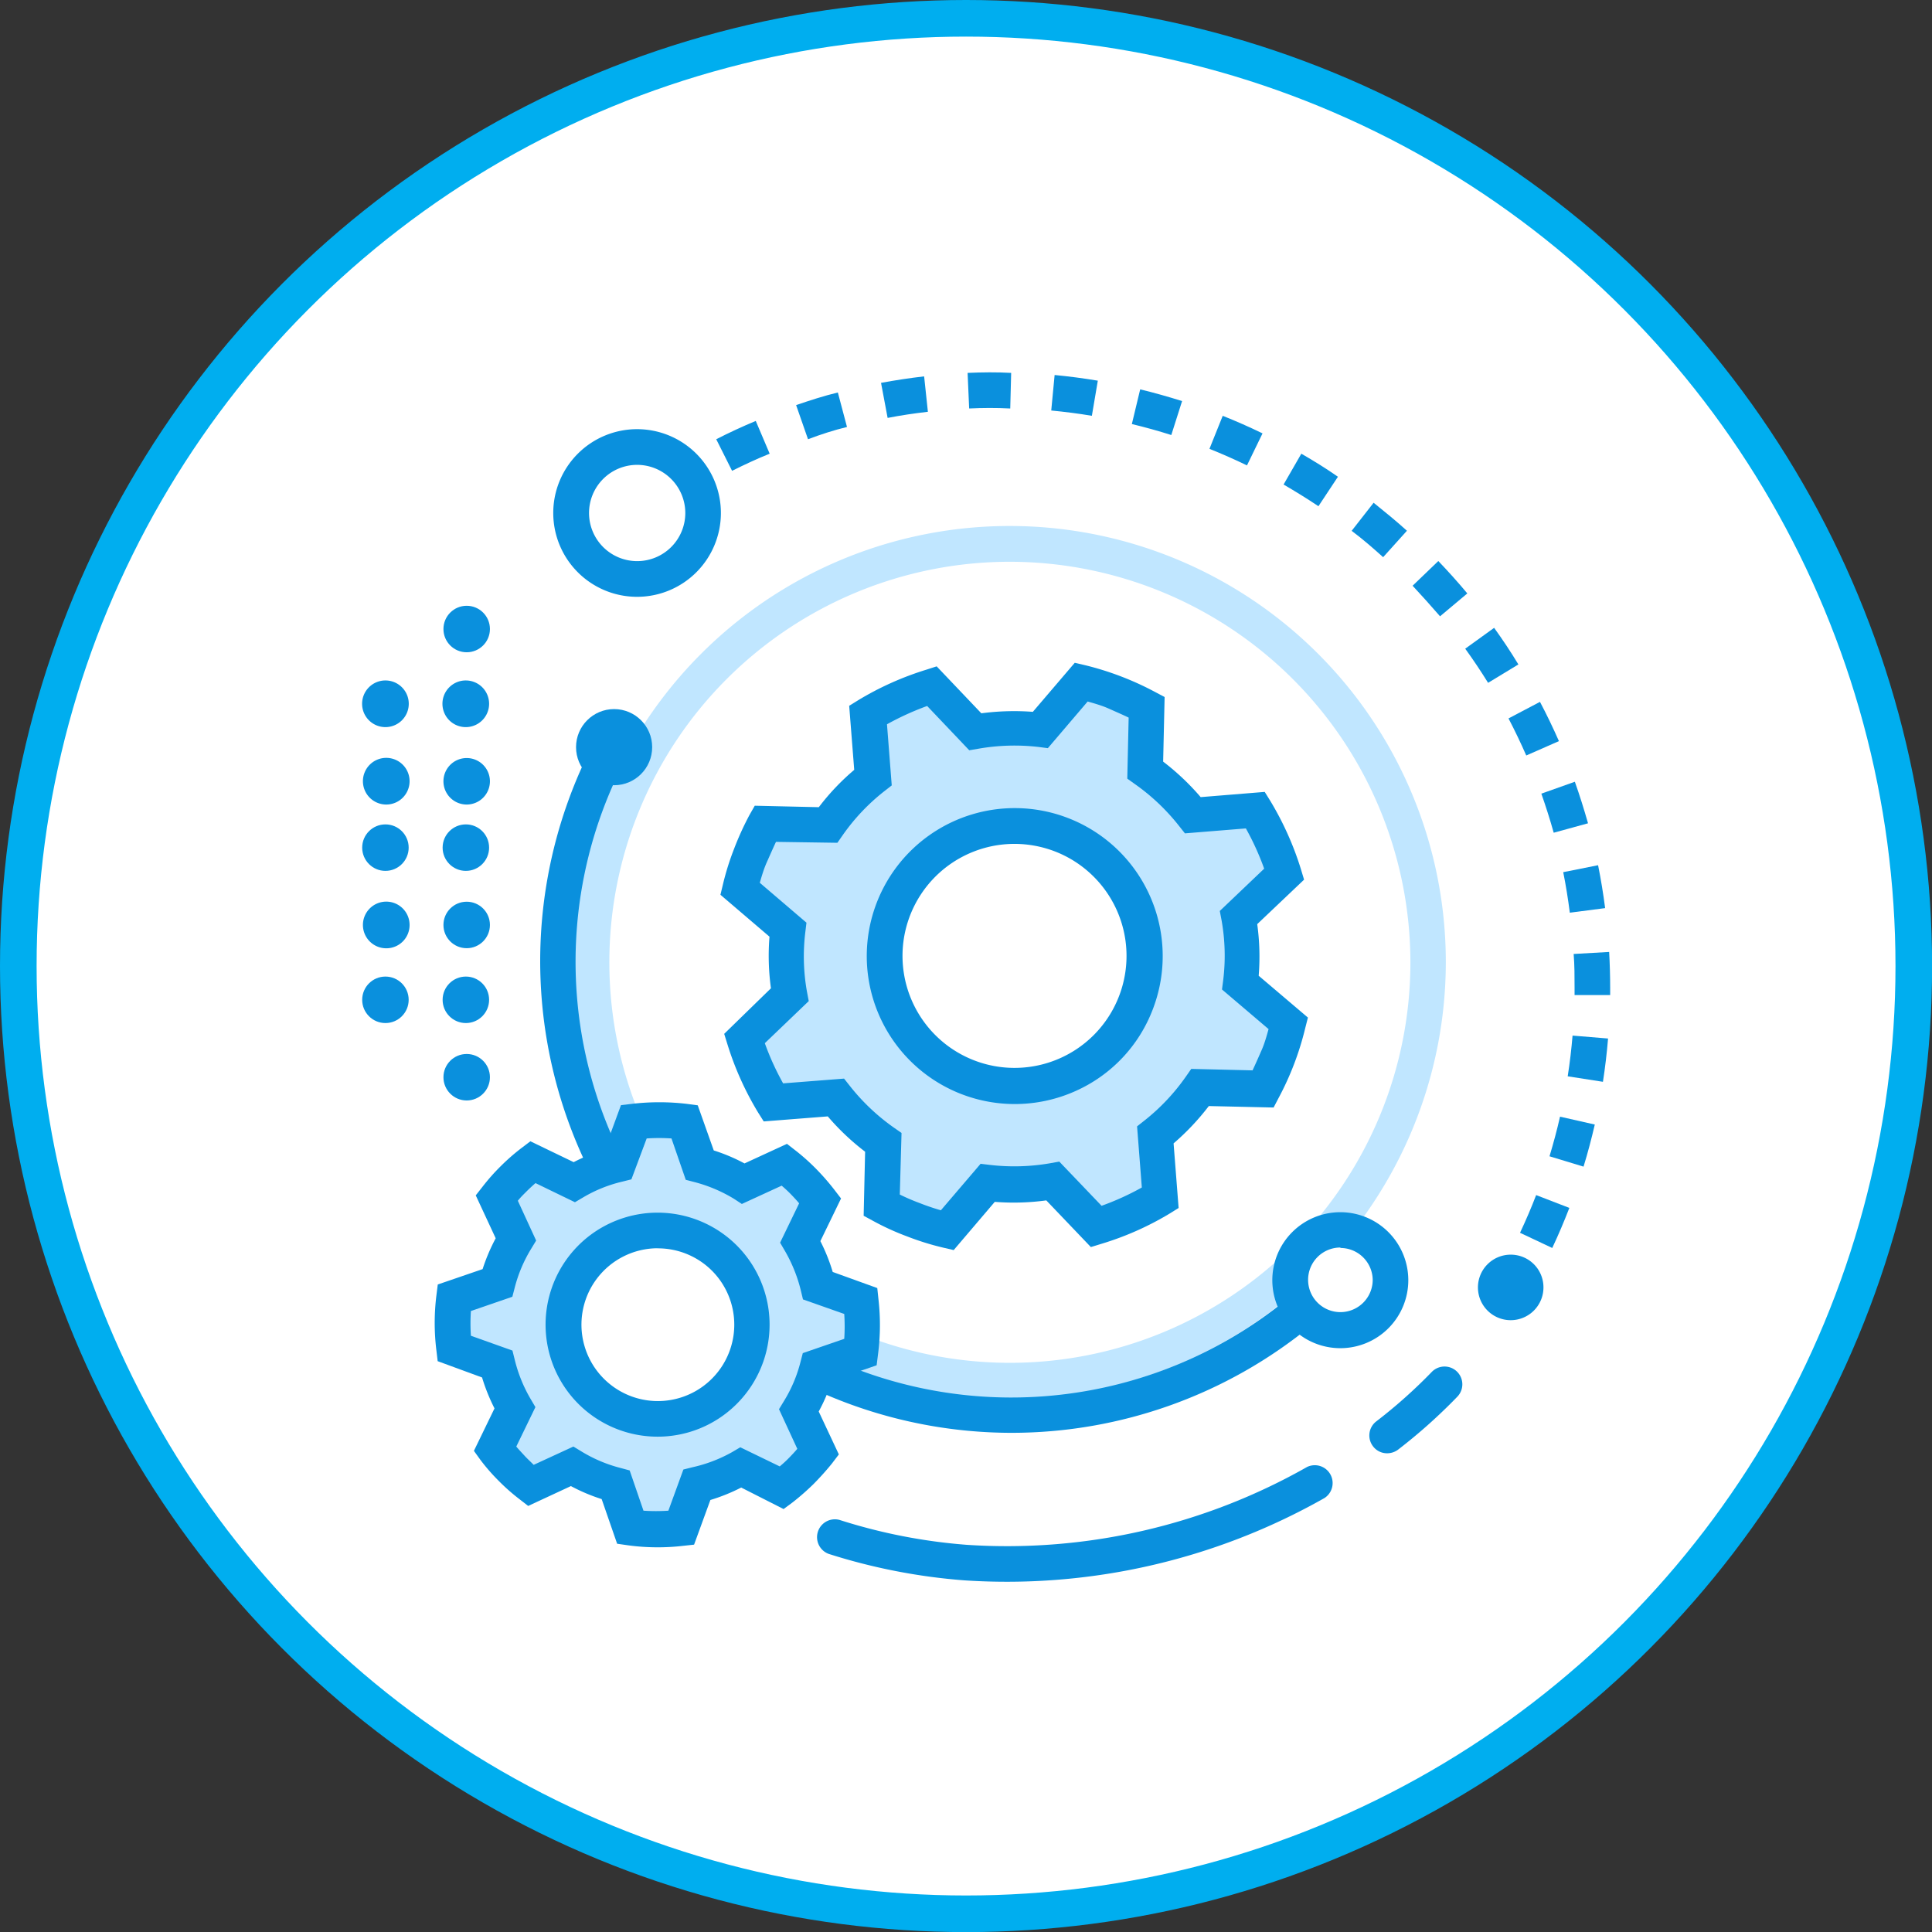 <svg xmlns="http://www.w3.org/2000/svg" viewBox="0 0 211.13 211.13"><rect x="0" y="0" width="211.13" height="211.13" fill="#333333" stroke="none"/><defs><style>.cls-1,.cls-5{fill:#fff;}.cls-1{stroke:#00aeef;stroke-miterlimit:10;stroke-width:4px;}.cls-2{fill:none;}.cls-3{fill:#c0e6ff;}.cls-4{fill:#0a90dd;}</style></defs><title>about_icon1</title><g id="Слой_2" data-name="Слой 2"><g id="Дизайн"><circle class="cls-1" cx="105.57" cy="105.57" r="103.57"/><rect class="cls-2" x="33.36" y="32.61" width="149.44" height="149.44"/><path class="cls-3" d="M135.61,107.38a24.14,24.14,0,0,0-.2-7.16l5-4.74a31.65,31.65,0,0,0-3.13-7l-6.85.56a25,25,0,0,0-5.21-5l.16-6.87a31.83,31.83,0,0,0-3.49-1.58,30.74,30.74,0,0,0-3.65-1.14l-4.47,5.23a24.85,24.85,0,0,0-7.16.2l-4.74-5a31.92,31.92,0,0,0-7,3.13l.53,6.87a24.54,24.54,0,0,0-4.92,5.19L83.62,90A30.67,30.67,0,0,0,82,93.47a28.41,28.41,0,0,0-1.15,3.64l5.24,4.48a24.08,24.08,0,0,0,.2,7.15l-5,4.75a31.41,31.41,0,0,0,3.13,7l6.85-.54a24.77,24.77,0,0,0,5.19,4.92l-.16,6.87a28.24,28.24,0,0,0,3.49,1.59,27.71,27.71,0,0,0,3.67,1.14l4.45-5.22a24.14,24.14,0,0,0,7.16-.2l4.74,5a30.69,30.69,0,0,0,7-3.11l-.53-6.87a24.69,24.69,0,0,0,4.9-5.19l6.89.16a35.65,35.65,0,0,0,1.58-3.49,37.94,37.94,0,0,0,1.15-3.67Zm-11.47,2.17A14.22,14.22,0,1,1,116,91.21,14.22,14.22,0,0,1,124.14,109.55Z"/><path class="cls-4" d="M104.22,136.61l-1.16-.27a29.65,29.65,0,0,1-3.92-1.22,28.28,28.28,0,0,1-3.71-1.69l-1.05-.57.16-7A26.53,26.53,0,0,1,90.46,122l-7,.55-.63-1a33.46,33.46,0,0,1-3.33-7.41l-.36-1.16L84.25,108a25.88,25.88,0,0,1-.16-5.64l-5.36-4.58L79,96.66a29.19,29.19,0,0,1,1.22-3.9,32.58,32.58,0,0,1,1.69-3.71l.57-1,7,.16a25.74,25.74,0,0,1,3.87-4.08l-.55-7,1-.62a33.32,33.32,0,0,1,7.41-3.32l1.15-.37,4.88,5.13a27.28,27.28,0,0,1,5.63-.16l4.58-5.36,1.16.27a32.74,32.74,0,0,1,7.6,2.91l1.06.56-.16,7.06a26.93,26.93,0,0,1,4.1,3.88l7-.57.62,1a33.71,33.71,0,0,1,3.33,7.43l.35,1.16-5.12,4.86a25.88,25.88,0,0,1,.16,5.64l5.38,4.57-.3,1.18a32.08,32.08,0,0,1-2.89,7.58l-.56,1.07-7.08-.16a26.93,26.93,0,0,1-3.85,4.08l.55,7.06-1,.62a32.75,32.75,0,0,1-7.45,3.3l-1.14.35-4.87-5.1a26.58,26.58,0,0,1-5.63.16Zm-5.89-6.07a22.9,22.9,0,0,0,2.19.94c.76.3,1.53.56,2.3.78l4.34-5.08,1,.12a22.89,22.89,0,0,0,6.6-.18l1-.18,4.62,4.83a29.18,29.18,0,0,0,4.4-2l-.52-6.68.81-.64a22.63,22.63,0,0,0,4.51-4.78l.6-.86,6.7.16c.35-.75.68-1.5,1-2.23s.53-1.5.75-2.28l-5.09-4.33.13-1a21.92,21.92,0,0,0-.18-6.58l-.19-1,4.85-4.62a29.35,29.35,0,0,0-2-4.4l-6.66.54-.65-.82a22.92,22.92,0,0,0-4.81-4.56l-.84-.6.15-6.67c-.73-.35-1.47-.67-2.21-1s-1.58-.56-2.27-.76l-4.35,5.1-1-.13a22.86,22.86,0,0,0-6.59.19l-1,.17-4.6-4.84a30.33,30.33,0,0,0-4.39,2l.52,6.68-.82.64a22.44,22.44,0,0,0-4.52,4.77l-.6.86L84.8,92c-.32.68-.64,1.41-1,2.22s-.55,1.51-.77,2.25l5.1,4.36-.12,1a21.86,21.86,0,0,0,.18,6.57l.19,1L83.58,114a29.1,29.1,0,0,0,2,4.39l6.66-.52.64.81a22.9,22.9,0,0,0,4.78,4.53l.86.6Zm12.54-9.89A16.17,16.17,0,1,1,126,110.24a16,16,0,0,1-8.49,9A16.18,16.18,0,0,1,110.87,120.65Zm0-28.43a12.24,12.24,0,1,0,4.35.8A12.33,12.33,0,0,0,110.9,92.22Z"/><path class="cls-3" d="M110.36,152.82A47.67,47.67,0,1,1,158,105.16,47.71,47.71,0,0,1,110.36,152.82Zm0-91.43a43.77,43.77,0,1,0,43.77,43.77A43.82,43.82,0,0,0,110.36,61.39Z"/><path class="cls-4" d="M105.36,172.7a65,65,0,0,1-14.8-2.89,1.95,1.95,0,0,1,1.19-3.71,60.65,60.65,0,0,0,13.91,2.72,66.44,66.44,0,0,0,37.18-8.51,1.95,1.95,0,0,1,1.91,3.39A70.41,70.41,0,0,1,105.36,172.7Zm46.08-13.89a1.91,1.91,0,0,1-1.39-.75,1.94,1.94,0,0,1,.35-2.73,55.48,55.48,0,0,0,6.06-5.4,1.94,1.94,0,0,1,2.8,2.7,59.34,59.34,0,0,1-6.48,5.79A2,2,0,0,1,151.44,158.81Z"/><path class="cls-5" d="M152,139.91a5.48,5.48,0,1,0-5.47,5.47A5.47,5.47,0,0,0,152,139.91Z"/><path class="cls-4" d="M110.53,156.58A51.55,51.55,0,0,1,66,79.15l3.36,2a47.62,47.62,0,0,0,71.54,60.62l2.49,3A51.61,51.61,0,0,1,110.53,156.58Z"/><circle class="cls-4" cx="67.11" cy="81.65" r="4.16"/><path class="cls-4" d="M146.48,147.33a7.43,7.43,0,1,1,7.42-7.42A7.43,7.43,0,0,1,146.48,147.33Zm0-11a3.53,3.53,0,1,0,3.53,3.53A3.53,3.53,0,0,0,146.48,136.38Z"/><path class="cls-4" d="M166.47,142.33l-3.34-2c.36-.61.72-1.23,1.06-1.85l3.41,1.88C167.23,141,166.86,141.68,166.47,142.33Z"/><path class="cls-4" d="M169.63,136.38l-3.52-1.66c.63-1.35,1.23-2.73,1.76-4.12L171.5,132C170.93,133.47,170.31,134.94,169.63,136.38Zm3.42-8.89-3.72-1.13c.43-1.42.82-2.88,1.15-4.33l3.8.86C173.92,124.44,173.51,126,173.05,127.49Zm2.12-9.27-3.85-.6c.23-1.46.41-3,.53-4.45l3.88.32C175.6,115.07,175.41,116.66,175.17,118.22Zm.79-9.48-3.89,0v-.82c0-1.21,0-2.45-.1-3.67l3.88-.22c.07,1.29.11,2.6.11,3.89Zm-4.41-9c-.19-1.48-.43-3-.72-4.43l3.81-.76c.31,1.55.57,3.13.77,4.69ZM169.79,91c-.4-1.43-.86-2.87-1.35-4.27l3.66-1.3c.53,1.49,1,3,1.44,4.54Zm-3-8.44c-.6-1.37-1.25-2.73-1.94-4.05l3.44-1.81c.74,1.4,1.43,2.84,2.07,4.29Zm-4.17-7.94c-.79-1.27-1.62-2.52-2.5-3.73l3.16-2.28c.92,1.28,1.81,2.61,2.65,4Zm-5.25-7.27c-1-1.15-2-2.27-3-3.34l2.81-2.7c1.09,1.14,2.16,2.33,3.17,3.54Zm-6.22-6.46c-1.11-1-2.26-2-3.44-2.88l2.4-3.07c1.24,1,2.47,2,3.64,3.06ZM72.36,56.08,70.12,52.9c1.29-.91,2.64-1.79,4-2.6l2,3.33C74.85,54.4,73.58,55.22,72.36,56.08Zm71.72-.76c-1.24-.83-2.52-1.62-3.81-2.37l1.94-3.37c1.37.79,2.73,1.63,4,2.52ZM80,51.45,78.27,48c1.41-.72,2.86-1.39,4.32-2l1.52,3.58C82.74,50.13,81.37,50.77,80,51.45Zm56.27-.59c-1.34-.65-2.72-1.26-4.1-1.81l1.45-3.61c1.46.58,2.93,1.23,4.35,1.92ZM88.3,48,87,44.27c1.49-.51,3-1,4.56-1.38l1,3.77C91.15,47,89.7,47.47,88.3,48ZM128,47.54c-1.41-.45-2.86-.85-4.31-1.2l.91-3.79c1.54.37,3.08.81,4.58,1.28ZM97,45.67l-.72-3.83c1.56-.29,3.14-.53,4.71-.71L101.4,45C99.92,45.17,98.43,45.39,97,45.67Zm22.32-.23c-1.46-.25-3-.44-4.44-.58l.37-3.88c1.57.15,3.16.36,4.72.62Zm-13.41-.8-.17-3.89c1.57-.07,3.17-.09,4.76,0l-.1,3.89C108.87,44.56,107.36,44.57,105.87,44.64Z"/><path class="cls-4" d="M68.24,59.24l-2.49-3c.57-.49,1.16-1,1.76-1.42l2.39,3.07C69.34,58.34,68.79,58.79,68.24,59.24Z"/><path class="cls-4" d="M165.1,137.11a3.58,3.58,0,1,0,3.57,3.57A3.57,3.57,0,0,0,165.1,137.11Z"/><path class="cls-5" d="M69.46,49a7.21,7.21,0,1,0,7.21,7.21A7.21,7.21,0,0,0,69.46,49Z"/><path class="cls-4" d="M69.63,65.22a9.16,9.16,0,1,1,9.15-9.16A9.16,9.16,0,0,1,69.63,65.22Zm0-14.42a5.26,5.26,0,1,0,5.26,5.26A5.27,5.27,0,0,0,69.63,50.8Z"/><circle class="cls-5" cx="71.68" cy="145.26" r="11.05" transform="translate(-36.23 24.46) rotate(-15.51)"/><path class="cls-3" d="M87.29,154.14a17.42,17.42,0,0,0,2-4.78L94,147.74a23,23,0,0,0,0-5.56l-4.68-1.7a18.14,18.14,0,0,0-2-4.83l2.17-4.48a23.13,23.13,0,0,0-1.82-2.1,24.06,24.06,0,0,0-2.06-1.85l-4.52,2.11a17.92,17.92,0,0,0-4.78-2l-1.63-4.72a23.33,23.33,0,0,0-5.54,0l-1.72,4.69a17.26,17.26,0,0,0-4.8,1.93L58.27,127a22.63,22.63,0,0,0-2.1,1.82,19.77,19.77,0,0,0-1.85,2.06l2.1,4.53a17.27,17.27,0,0,0-2,4.78l-4.72,1.62a22.82,22.82,0,0,0,0,5.54l4.67,1.71a18.18,18.18,0,0,0,1.94,4.81l-2.17,4.48a19,19,0,0,0,1.82,2.1A21.44,21.44,0,0,0,58,162.31l4.5-2.1a18.2,18.2,0,0,0,4.78,2l1.63,4.7a22.41,22.41,0,0,0,5.55.06l1.72-4.69A17.72,17.72,0,0,0,81,160.37l4.49,2.18a24.13,24.13,0,0,0,2.1-1.83,25.93,25.93,0,0,0,1.86-2.07Zm-8.22-2a10.3,10.3,0,1,1,.13-14.56A10.29,10.29,0,0,1,79.07,152.11Z"/><path class="cls-4" d="M71.89,169.09a23.74,23.74,0,0,1-3.27-.22l-1.18-.17-1.69-4.88a19.58,19.58,0,0,1-3.36-1.42l-4.67,2.17-.94-.73a21.8,21.8,0,0,1-2.27-2,21.46,21.46,0,0,1-2-2.29l-.72-1,2.25-4.64a20.57,20.57,0,0,1-1.36-3.38l-4.85-1.78-.14-1.18a24.37,24.37,0,0,1,0-6l.15-1.2,4.9-1.68a20.29,20.29,0,0,1,1.43-3.37l-2.18-4.69.73-.93a22.51,22.51,0,0,1,2-2.26,22.82,22.82,0,0,1,2.29-2l.95-.72L62.69,127a19.41,19.41,0,0,1,3.38-1.36l1.79-4.87,1.19-.14a25.71,25.71,0,0,1,6,0l1.2.16L78,125.72a19.58,19.58,0,0,1,3.36,1.42L86,125l.94.73a23,23,0,0,1,2.24,2,25.5,25.5,0,0,1,2,2.29l.73.95-2.26,4.66A20,20,0,0,1,91,139l4.87,1.76L96,142a24.75,24.75,0,0,1-.05,6l-.15,1.2-4.9,1.69a18.64,18.64,0,0,1-1.43,3.36l2.2,4.69-.76,1c-.63.78-1.31,1.53-2,2.23a27.43,27.43,0,0,1-2.28,2l-1,.74L81,162.56a20.29,20.29,0,0,1-3.37,1.36l-1.78,4.88-1.2.13A23.39,23.39,0,0,1,71.89,169.09Zm-1.57-4a20.56,20.56,0,0,0,2.72,0l1.64-4.5,1-.25A15.88,15.88,0,0,0,80,158.69l.9-.53,4.31,2.09c.36-.3.7-.61,1-.92s.62-.64.92-1l-2-4.33.54-.89a15.3,15.3,0,0,0,1.8-4.24l.26-1,4.53-1.56a20.56,20.56,0,0,0,0-2.72L87.75,142l-.24-1a16.38,16.38,0,0,0-1.74-4.31l-.52-.89,2.08-4.3c-.29-.35-.6-.68-.91-1s-.68-.66-1-.93l-4.35,2L80.2,131a16.18,16.18,0,0,0-4.26-1.81l-1-.26-1.56-4.52a20.42,20.42,0,0,0-2.71,0L69,128.88l-1,.25a15.18,15.18,0,0,0-4.27,1.72l-.9.53-4.31-2.09c-.32.28-.66.59-1,.93s-.64.63-.93,1l2,4.35-.54.89a15.53,15.53,0,0,0-1.8,4.25l-.26,1-4.53,1.56a20.31,20.31,0,0,0,0,2.7L56,147.59l.25,1a15.94,15.94,0,0,0,1.73,4.28l.53.9-2.09,4.31c.29.35.6.67.9,1s.66.65,1,1l4.34-2,.89.54a15.65,15.65,0,0,0,4.26,1.8l1,.27Z"/><path class="cls-4" d="M71.85,157a12.24,12.24,0,1,1,8.59-3.51h0A12.21,12.21,0,0,1,71.85,157Zm0-20.59a8.35,8.35,0,1,0,6,2.5A8.36,8.36,0,0,0,71.85,136.42Zm7.22,15.69h0Z"/><circle class="cls-4" cx="42.12" cy="92.63" r="2.54"/><circle class="cls-4" cx="50.91" cy="92.63" r="2.54"/><path class="cls-4" d="M44.76,101.08a2.55,2.55,0,1,0-2.54,2.55A2.54,2.54,0,0,0,44.76,101.08Z"/><circle class="cls-4" cx="51" cy="101.08" r="2.54"/><circle class="cls-4" cx="42.12" cy="109.26" r="2.54"/><circle class="cls-4" cx="50.91" cy="109.26" r="2.54"/><circle class="cls-4" cx="51" cy="117.72" r="2.54"/><circle class="cls-4" cx="51" cy="68.74" r="2.54"/><path class="cls-4" d="M44.67,76.92a2.55,2.55,0,1,0-2.55,2.54A2.55,2.55,0,0,0,44.67,76.92Z"/><path class="cls-4" d="M53.45,76.92a2.55,2.55,0,1,0-2.54,2.54A2.55,2.55,0,0,0,53.45,76.92Z"/><path class="cls-4" d="M44.76,85.38a2.55,2.55,0,1,0-2.54,2.54A2.55,2.55,0,0,0,44.76,85.38Z"/><path class="cls-4" d="M53.54,85.38A2.54,2.54,0,1,0,51,87.92,2.54,2.54,0,0,0,53.54,85.38Z"/></g></g></svg>